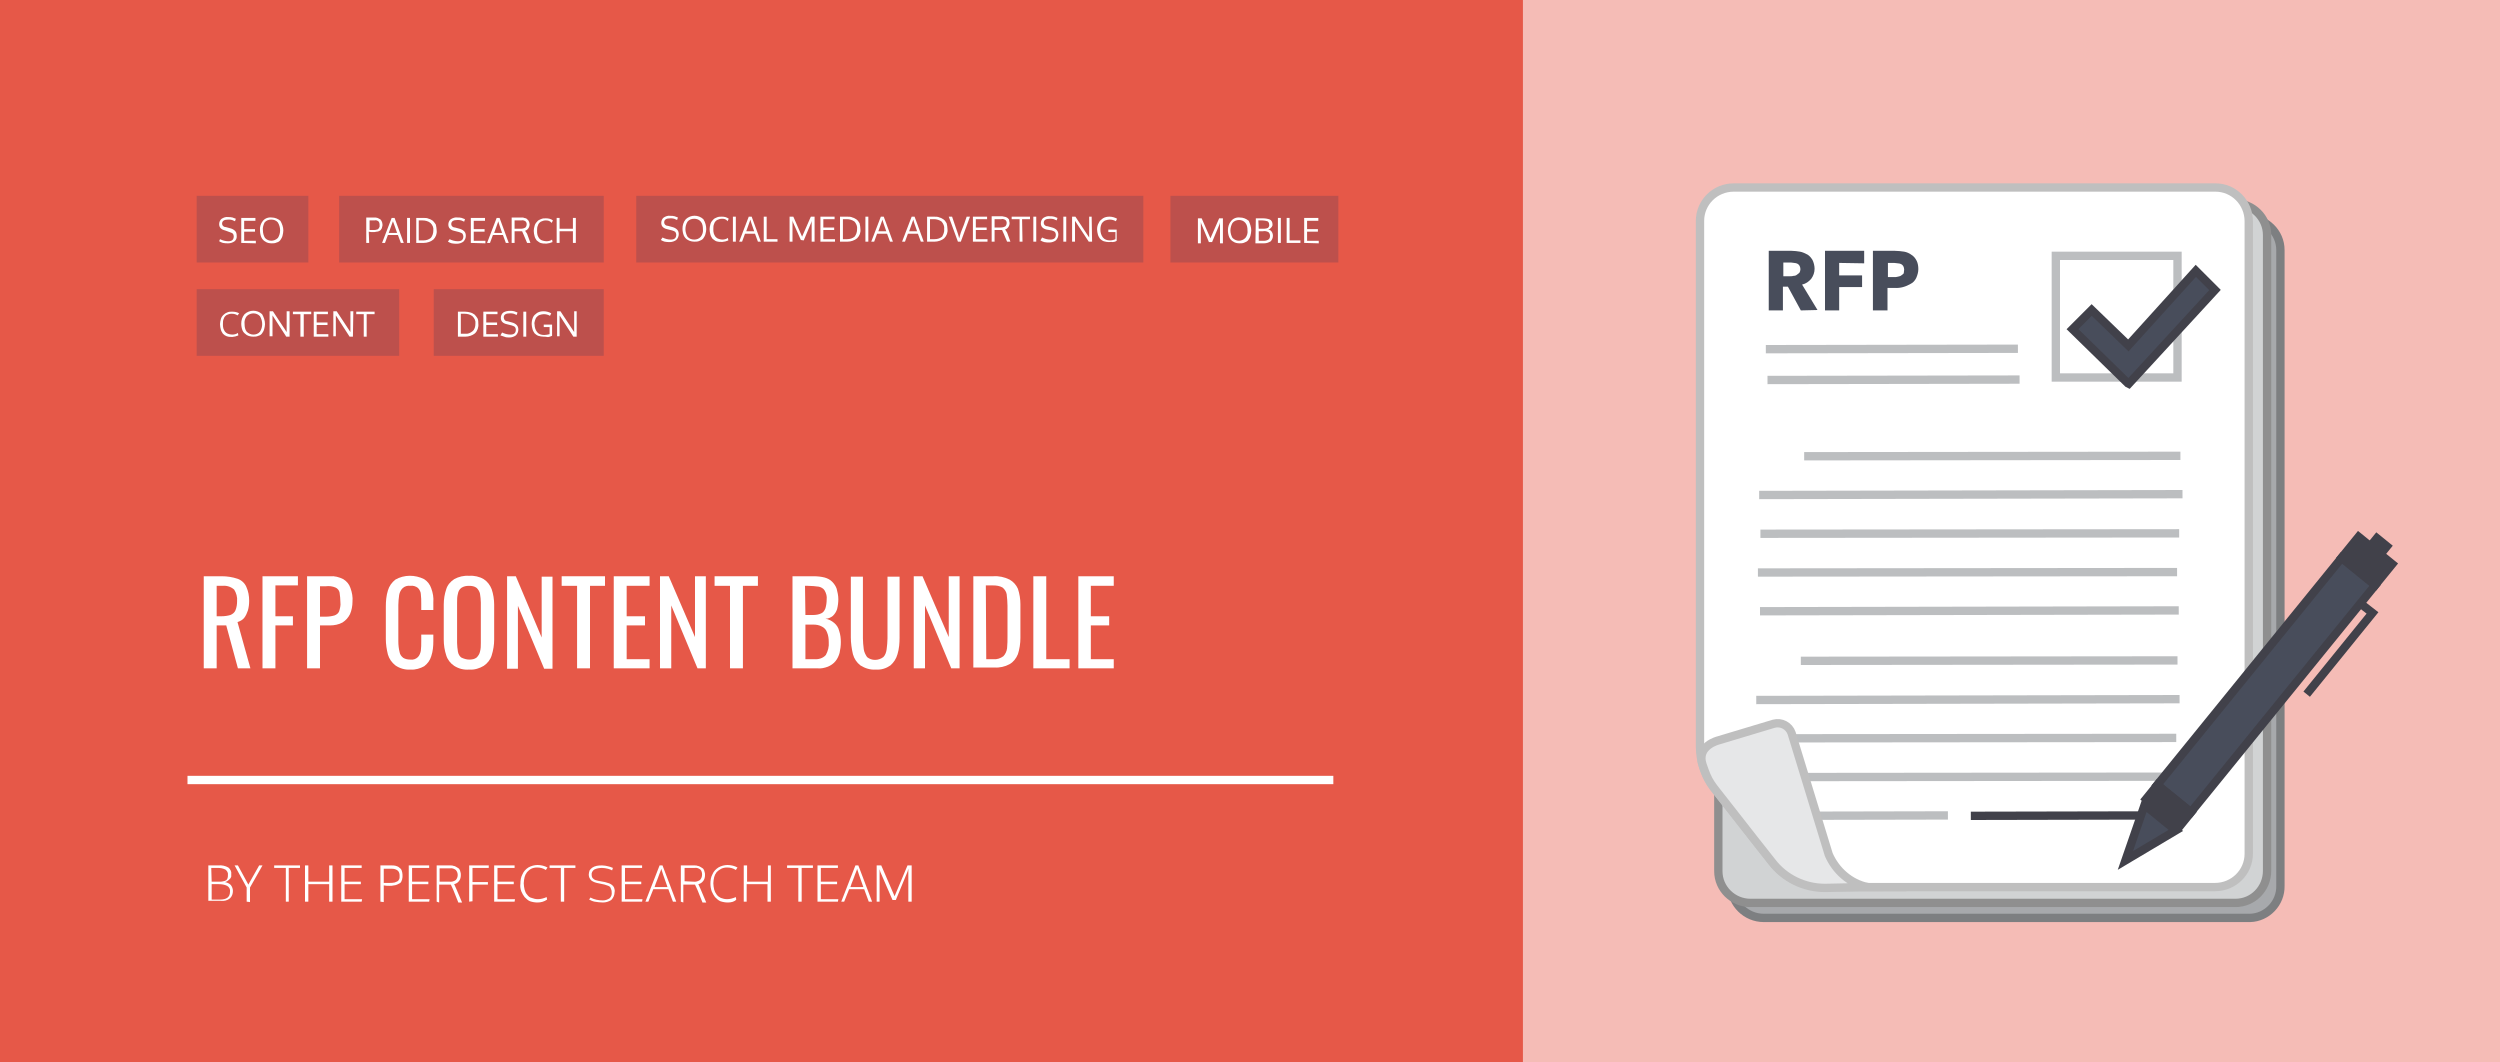 <?xml version="1.0" encoding="utf-8"?>
<!-- Generator: Adobe Illustrator 23.0.4, SVG Export Plug-In . SVG Version: 6.00 Build 0)  -->
<svg version="1.1" id="Layer_1" xmlns="http://www.w3.org/2000/svg" xmlns:xlink="http://www.w3.org/1999/xlink" x="0px" y="0px"
	 viewBox="0 0 600 255" style="enable-background:new 0 0 600 255;" xml:space="preserve">
<rect x="0" y="0" width="600" height="255" fill="#333333" stroke="none"/>
<style type="text/css">
	.st0{fill:#F5BCB6;}
	.st1{fill:#E65848;}
	.st2{fill:none;stroke:#FFFFFF;stroke-width:2;stroke-miterlimit:10;}
	.st3{fill:#FFFFFF;}
	.st4{fill:#BD504C;}
	.st5{fill:#A7A9AC;stroke:#7D7F81;stroke-width:2;stroke-miterlimit:10;}
	.st6{fill:#D1D3D4;stroke:#8F8F8F;stroke-width:2;stroke-miterlimit:10;}
	.st7{fill:#FFFFFF;stroke:#BFBFBF;stroke-width:2;stroke-miterlimit:10;}
	.st8{fill:#484D5B;}
	.st9{fill:none;stroke:#BCBEC0;stroke-width:2;stroke-miterlimit:10;}
	.st10{fill:none;stroke:#41414A;stroke-width:2;stroke-miterlimit:10;}
	.st11{fill:#E6E7E8;stroke:#BFBFBF;stroke-width:2;stroke-miterlimit:10;}
	.st12{fill:#484D5B;stroke:#41414A;stroke-width:2;stroke-miterlimit:10;}
	.st13{fill:#41414A;stroke:#41414A;stroke-width:2;stroke-miterlimit:10;}
	.st14{fill:#41414A;}
</style>
<title>Resources_RFP_Full_Image</title>
<rect x="364" class="st0" width="236" height="255"/>
<rect x="-0.5" class="st1" width="366" height="255.5"/>
<line class="st2" x1="45" y1="187.2" x2="320" y2="187.2"/>
<g>
	<path class="st3" d="M50,216.4v-8.7h2.4c0.8-0.1,1.7,0.1,2.4,0.5c0.5,0.4,0.8,1,0.7,1.6v0.2c0,0.1,0,0.2,0,0.3c0,0.1,0,0.2-0.1,0.3
		c0,0.1-0.1,0.2-0.2,0.3c-0.1,0.1-0.2,0.2-0.3,0.3c-0.1,0.1-0.3,0.2-0.4,0.3c-0.2,0.1-0.4,0.2-0.5,0.2c0.5,0.1,1,0.3,1.4,0.7
		c0.3,0.4,0.5,0.9,0.5,1.4c0,0.7-0.2,1.3-0.7,1.8c-0.6,0.5-1.4,0.7-2.2,0.6H50z M50.8,211.6h2c0.3,0,0.5,0,0.8-0.1
		c0.2,0,0.4-0.1,0.6-0.2c0.2-0.1,0.3-0.3,0.4-0.5c0.1-0.3,0.1-0.5,0.1-0.8c0.1-0.5-0.2-1-0.6-1.3c-0.6-0.3-1.2-0.4-1.8-0.4h-1.6
		L50.8,211.6z M50.8,215.9h2c1.6,0,2.4-0.6,2.4-1.9c0.1-0.6-0.2-1.1-0.7-1.4c-0.6-0.3-1.3-0.4-2-0.4h-1.7L50.8,215.9z"/>
	<path class="st3" d="M59.2,216.4V213l-2.9-5.3h0.8l2.5,4.6l2.6-4.6h0.8L60,213v3.5L59.2,216.4z"/>
	<path class="st3" d="M68.6,216.4v-8.1h-2.8v-0.6h6.2v0.6h-2.7v8.1L68.6,216.4z"/>
	<path class="st3" d="M73.2,216.4v-8.7H74v3.9h5v-3.9h0.8v8.7H79v-4.2h-5v4.2H73.2z"/>
	<path class="st3" d="M81.9,216.4v-8.7h4.9v0.6h-4.1v3.3h3.9v0.6h-3.9v3.6h4.2l-0.1,0.6H81.9z"/>
	<path class="st3" d="M91.3,216.4v-8.7H94c0.3,0,0.7,0,1,0.1c0.3,0.1,0.6,0.2,0.8,0.4c0.3,0.2,0.5,0.4,0.6,0.7
		c0.1,0.3,0.2,0.7,0.2,1c0,0.2,0,0.4,0,0.6c0,0.2-0.1,0.4-0.1,0.6c-0.1,0.2-0.1,0.3-0.2,0.5c-0.1,0.2-0.2,0.3-0.4,0.4
		c-0.2,0.1-0.4,0.2-0.6,0.3c-0.3,0.1-0.5,0.2-0.8,0.2c-0.3,0.1-0.7,0.1-1,0.1c-0.4,0-0.9,0-1.4-0.1v4L91.3,216.4z M93.5,211.9
		c0.4,0,0.8,0,1.2-0.1c0.3-0.1,0.5-0.2,0.7-0.3c0.2-0.1,0.3-0.3,0.4-0.5c0.1-0.2,0.1-0.3,0.1-0.5c0-0.1,0-0.3,0-0.5l0,0
		c0-0.4-0.2-0.9-0.5-1.1c-0.4-0.3-0.9-0.4-1.3-0.4h-2v3.4C92.5,211.9,93,211.9,93.5,211.9L93.5,211.9z"/>
	<path class="st3" d="M98.1,216.4v-8.7h4.9v0.6h-4.1v3.3h3.9v0.6h-3.9v3.6h4.2l-0.1,0.6H98.1z"/>
	<path class="st3" d="M104.8,216.4v-8.7h2.5h0.8c0.2,0,0.5,0,0.7,0.1c0.2,0,0.4,0.1,0.6,0.2c0.2,0.1,0.3,0.2,0.5,0.3
		c0.2,0.1,0.3,0.2,0.4,0.4c0.1,0.2,0.2,0.4,0.2,0.6c0.1,0.2,0.1,0.5,0.1,0.7c0,0.5-0.1,1-0.4,1.4c-0.3,0.4-0.7,0.7-1.2,0.8
		c0.2,0.5,0.4,0.8,0.5,1.1l1.4,3.3h-0.9l-1.2-3c-0.1-0.2-0.3-0.6-0.6-1.3c-0.1,0-0.4,0-0.9,0h-1.9v4.3L104.8,216.4z M107.8,211.6
		c0.6,0.1,1.2-0.1,1.6-0.4c0.6-0.7,0.6-1.7,0-2.4c-0.4-0.3-0.9-0.5-1.4-0.4h-2.5v3.2L107.8,211.6z"/>
	<path class="st3" d="M112.6,216.4v-8.7h4.7v0.6h-3.9v3.4h3.7v0.6h-3.7v4L112.6,216.4z"/>
	<path class="st3" d="M118.6,216.4v-8.7h4.9v0.6h-4.1v3.3h3.9v0.6h-3.9v3.6h4.2l-0.1,0.6H118.6z"/>
	<path class="st3" d="M129,216.6c-0.6,0-1.2-0.1-1.8-0.3c-0.5-0.2-0.9-0.6-1.3-1c-0.3-0.4-0.6-0.9-0.8-1.4c-0.2-0.6-0.3-1.2-0.2-1.8
		c0-0.8,0.1-1.6,0.5-2.3c0.3-0.7,0.8-1.2,1.4-1.6c0.7-0.4,1.5-0.6,2.2-0.6c0.8,0,1.7,0.2,2.4,0.6l-0.4,0.6c-0.6-0.4-1.3-0.6-2.1-0.6
		c-0.5,0-1,0.1-1.4,0.3c-0.4,0.2-0.7,0.5-1,0.8c-0.3,0.4-0.5,0.8-0.6,1.2c-0.1,0.5-0.2,1-0.2,1.5c0,0.5,0.1,1,0.2,1.5
		c0.1,0.4,0.3,0.9,0.6,1.2c0.3,0.4,0.6,0.7,1.1,0.8c0.5,0.2,1,0.3,1.5,0.3c0.7,0,1.4-0.2,2.1-0.5l0.1,0.6
		C130.6,216.4,129.8,216.6,129,216.6z"/>
	<path class="st3" d="M134.6,216.4v-8.1h-2.7v-0.6h6.2v0.6h-2.7v8.1L134.6,216.4z"/>
	<path class="st3" d="M144.7,216.6c-0.7,0-1.3-0.1-2-0.2c-0.5-0.1-0.9-0.3-1.3-0.5l0.3-0.5c0.9,0.5,2,0.7,3,0.7
		c0.6,0,1.1-0.2,1.6-0.5c0.4-0.4,0.6-0.9,0.5-1.5c0-0.2,0-0.4-0.1-0.6c-0.1-0.2-0.1-0.3-0.2-0.5c-0.1-0.2-0.3-0.3-0.5-0.4
		c-0.3-0.1-0.6-0.2-0.9-0.3l-1.4-0.3c-0.6-0.1-1.3-0.3-1.8-0.7c-0.4-0.4-0.6-0.9-0.6-1.4c0-0.3,0.1-0.7,0.2-1
		c0.2-0.3,0.4-0.5,0.7-0.7c0.3-0.2,0.6-0.3,1-0.4c0.4-0.1,0.9-0.1,1.3-0.1c0.5,0,1,0.1,1.4,0.2c0.4,0.1,0.8,0.2,1.2,0.4l-0.2,0.6
		c-0.3-0.2-0.7-0.3-1-0.4c-0.5-0.1-0.9-0.2-1.4-0.2c-0.6,0-1.3,0.1-1.9,0.4c-0.4,0.3-0.7,0.8-0.6,1.3c0,0.3,0.1,0.7,0.4,0.9
		c0.3,0.3,0.7,0.4,1.2,0.5l1.6,0.3c0.3,0.1,0.7,0.2,1,0.3c0.3,0.1,0.5,0.3,0.7,0.4c0.2,0.2,0.4,0.4,0.5,0.7c0.1,0.3,0.2,0.7,0.1,1
		c0,0.7-0.3,1.4-0.8,1.9C146.1,216.4,145.4,216.6,144.7,216.6z"/>
	<path class="st3" d="M149.2,216.4v-8.7h4.9v0.6H150v3.3h3.9v0.6H150v3.6h4.2l-0.1,0.6H149.2z"/>
	<path class="st3" d="M154.9,216.4l3.4-8.7h0.7l3.3,8.7h-0.8l-1.1-3h-3.6l-1.2,3H154.9z M157.1,212.9h3.1c-0.9-2.5-1.4-4-1.5-4.4
		c0,0.2-0.2,0.6-0.5,1.4s-0.5,1.4-0.8,2.1L157.1,212.9z"/>
</g>
<g>
	<path class="st3" d="M163.4,216.4v-8.7h2.5h0.8c0.2,0,0.5,0,0.7,0.1c0.2,0,0.4,0.1,0.6,0.2c0.2,0.1,0.3,0.2,0.5,0.3
		c0.2,0.1,0.3,0.2,0.4,0.4c0.1,0.2,0.2,0.4,0.2,0.6c0.1,0.2,0.1,0.5,0.1,0.7c0,0.5-0.1,1-0.4,1.4c-0.3,0.4-0.7,0.7-1.2,0.8l0.5,1.1
		l1.4,3.3h-0.9l-1.2-3c-0.1-0.2-0.3-0.6-0.6-1.3c-0.1,0-0.4,0-0.9,0h-1.9v4.3L163.4,216.4z M166.4,211.6c0.6,0.1,1.1-0.1,1.6-0.4
		c0.3-0.3,0.5-0.8,0.5-1.3c0-0.4-0.1-0.9-0.4-1.2c-0.4-0.3-0.9-0.5-1.4-0.4h-2.4v3.2L166.4,211.6z"/>
</g>
<g>
	<path class="st3" d="M174.7,216.6c-0.6,0-1.2-0.1-1.8-0.3c-0.5-0.2-0.9-0.6-1.3-1c-0.3-0.4-0.6-0.9-0.8-1.4
		c-0.2-0.6-0.3-1.2-0.3-1.8c0-0.8,0.1-1.6,0.5-2.3c0.3-0.7,0.8-1.2,1.4-1.6c0.7-0.4,1.5-0.6,2.2-0.6c0.8,0,1.7,0.2,2.4,0.6l-0.4,0.6
		c-0.6-0.4-1.3-0.6-2.1-0.6c-0.5,0-1,0.1-1.4,0.3c-0.4,0.2-0.8,0.5-1.1,0.8c-0.3,0.4-0.5,0.8-0.6,1.2c-0.1,0.5-0.2,1-0.2,1.5
		c0,0.5,0.1,1,0.2,1.5c0.1,0.4,0.3,0.8,0.6,1.2c0.3,0.4,0.6,0.6,1,0.8c0.5,0.2,1,0.3,1.5,0.3c0.7,0,1.4-0.2,2.1-0.5l0.1,0.6
		C176.3,216.4,175.5,216.6,174.7,216.6z"/>
	<path class="st3" d="M178.5,216.4v-8.7h0.8v3.9h5v-3.9h0.7v8.7h-0.8v-4.2h-5v4.2H178.5z"/>
	<path class="st3" d="M191.6,216.4v-8.1h-2.7v-0.6h6.2v0.6h-2.7v8.1L191.6,216.4z"/>
	<path class="st3" d="M196.2,216.4v-8.7h4.9v0.6H197v3.3h3.9v0.6H197v3.6h4.2l-0.1,0.6H196.2z"/>
	<path class="st3" d="M201.9,216.4l3.4-8.7h0.7l3.3,8.7h-0.8l-1.1-3h-3.6l-1.2,3H201.9z M204.1,212.9h3.1c-0.9-2.5-1.4-4-1.5-4.4
		c0,0.2-0.2,0.6-0.5,1.4s-0.5,1.4-0.8,2.1L204.1,212.9z"/>
	<path class="st3" d="M210.4,216.4v-8.7h1.1l3.2,7.4l3.1-7.4h1v8.7h-0.8v-5.9v-2l-0.2,0.7L215,216h-0.8l-2.9-6.7l-0.2-0.7v2v5.8
		L210.4,216.4z"/>
</g>
<rect x="81.4" y="47" class="st4" width="63.5" height="16"/>
<g>
	<path class="st3" d="M88.6,58.3h-0.7v-6.1h1.9c0.3,0,0.5,0,0.8,0.1c0.2,0.1,0.4,0.2,0.6,0.3c0.2,0.1,0.3,0.3,0.4,0.5
		c0.1,0.2,0.2,0.5,0.2,0.8c0,0.2,0,0.4-0.1,0.6c0,0.2-0.1,0.4-0.2,0.5c-0.1,0.2-0.2,0.3-0.4,0.4c-0.2,0.1-0.4,0.2-0.7,0.2
		c-0.3,0.1-0.6,0.1-0.9,0.1c-0.3,0-0.7,0-1-0.1L88.6,58.3z M89.7,55.2c0.2,0,0.5,0,0.7-0.1c0.2,0,0.3-0.1,0.4-0.2
		c0.1-0.1,0.2-0.2,0.2-0.3c0.1-0.1,0.1-0.2,0.1-0.3c0-0.1,0-0.2,0-0.4c0-0.3-0.1-0.6-0.3-0.8c-0.3-0.2-0.6-0.3-0.9-0.2h-1.2v2.3
		L89.7,55.2z"/>
</g>
<g>
	<path class="st3" d="M96.2,58.3l-0.7-1.9h-2.4l-0.7,1.9h-0.7l2.3-6h0.7l2.2,6H96.2z M95.3,55.9c-0.6-1.7-0.9-2.6-1-2.8l-1,2.8H95.3
		z"/>
	<path class="st3" d="M98.4,58.3h-0.7v-6h0.7V58.3z"/>
	<path class="st3" d="M104.8,55.3c0.1,0.8-0.2,1.6-0.8,2.2c-0.6,0.5-1.5,0.8-2.3,0.8h-1.8v-6h1.7c0.5,0,0.9,0,1.3,0.2
		c0.4,0.1,0.7,0.3,1,0.5c0.3,0.3,0.5,0.6,0.7,0.9C104.7,54.4,104.8,54.9,104.8,55.3z M104,55.3c0.1-0.7-0.2-1.3-0.7-1.8
		c-0.5-0.4-1.2-0.6-1.9-0.6h-0.9v4.8h1.1c0.7,0,1.3-0.2,1.8-0.6C103.8,56.6,104,56,104,55.3L104,55.3z"/>
	<path class="st3" d="M107.9,57.4c0.6,0.3,1.3,0.5,2,0.5c0.9,0,1.3-0.4,1.3-1.2c0-0.2-0.1-0.4-0.2-0.6c-0.2-0.2-0.5-0.3-0.8-0.4
		l-1.2-0.3c-0.9-0.2-1.4-0.7-1.4-1.5c0-0.5,0.2-1,0.6-1.3c0.5-0.3,1.1-0.5,1.6-0.4c0.3,0,0.7,0,1,0.1c0.3,0.1,0.5,0.2,0.8,0.3
		l-0.2,0.6c-0.2-0.1-0.5-0.2-0.7-0.3c-0.3-0.1-0.6-0.1-0.9-0.1c-1,0-1.5,0.3-1.5,1c0,0.2,0.1,0.4,0.2,0.5c0.2,0.2,0.4,0.3,0.7,0.3
		l1.1,0.3c0.4,0.1,0.8,0.3,1.1,0.6c0.3,0.3,0.4,0.7,0.4,1.1c0,0.5-0.2,1-0.6,1.4c-0.4,0.3-1,0.5-1.5,0.5c-0.4,0-0.9,0-1.3-0.1
		c-0.3-0.1-0.6-0.2-0.9-0.4L107.9,57.4z"/>
	<path class="st3" d="M113,58.3v-6h3.4V53h-2.7v2h2.6v0.6h-2.6v2.2h2.8v0.6L113,58.3z"/>
	<path class="st3" d="M121.4,58.3l-0.7-1.9h-2.4l-0.7,1.9h-0.7l2.3-6h0.7l2.2,6H121.4z M120.5,55.9c-0.6-1.7-0.9-2.6-0.9-2.8l-1,2.8
		H120.5z"/>
	<path class="st3" d="M127.3,58.3h-0.8l-0.8-1.9c-0.1-0.3-0.3-0.6-0.4-0.9h-0.7h-1.1v2.8h-0.7v-6.1h2.5c0.2,0,0.3,0,0.5,0.1
		c0.2,0,0.3,0.1,0.4,0.1c0.1,0,0.2,0.1,0.3,0.2c0.1,0.1,0.2,0.2,0.3,0.3c0.1,0.1,0.1,0.3,0.2,0.4c0,0.2,0.1,0.3,0.1,0.5
		c0,0.4-0.1,0.7-0.3,1c-0.2,0.3-0.5,0.5-0.8,0.6l0.1,0.1c0.1,0.1,0.1,0.2,0.2,0.3l0.2,0.3L127.3,58.3z M123.5,52.9v2h1.5
		c0.4,0,0.8-0.1,1.1-0.3c0.2-0.2,0.3-0.5,0.3-0.8c0-0.3-0.1-0.5-0.3-0.7c-0.3-0.2-0.7-0.3-1-0.2L123.5,52.9z"/>
	<path class="st3" d="M131,52.9c-0.4,0-0.8,0.1-1.2,0.3c-0.3,0.2-0.6,0.5-0.7,0.9c-0.2,0.4-0.2,0.8-0.2,1.3c0,0.3,0,0.7,0.1,1
		c0.1,0.3,0.2,0.5,0.4,0.8c0.2,0.2,0.4,0.4,0.7,0.5c0.3,0.1,0.7,0.2,1,0.2c0.5,0,1-0.1,1.4-0.4l0.1,0.6c-0.9,0.4-1.9,0.5-2.9,0.2
		c-0.3-0.1-0.6-0.4-0.9-0.6c-0.2-0.3-0.4-0.6-0.5-1c-0.1-0.4-0.2-0.8-0.2-1.3c0-0.4,0.1-0.8,0.2-1.2c0.1-0.4,0.3-0.7,0.6-1
		c0.2-0.3,0.6-0.5,0.9-0.6c0.4-0.2,0.8-0.2,1.2-0.2c0.6,0,1.2,0.1,1.7,0.5l-0.3,0.6C132,53,131.5,52.9,131,52.9z"/>
	<path class="st3" d="M138.2,58.3h-0.7v-2.8h-3.2v2.8h-0.7v-6h0.7v2.6h3.2v-2.6h0.7V58.3z"/>
</g>
<rect x="280.9" y="47" class="st4" width="40.3" height="16"/>
<g>
	<path class="st3" d="M290.1,58l-1.8-4.3l-0.1-0.4v1.5v3.6h-0.7v-6h0.9l2.1,4.8l2.1-4.8h0.9v6h-0.7v-3.6v-1.4l-0.1,0.4l-1.8,4.3
		H290.1z"/>
	<path class="st3" d="M300.3,55.3c0,0.4-0.1,0.9-0.2,1.3c-0.1,0.4-0.3,0.7-0.5,1c-0.2,0.3-0.6,0.5-0.9,0.6c-0.4,0.2-0.8,0.2-1.2,0.2
		c-0.5,0-1.1-0.1-1.5-0.4c-0.4-0.2-0.8-0.6-1-1.1c-0.2-0.5-0.3-1.1-0.3-1.6c0-0.8,0.2-1.6,0.8-2.3c0.5-0.6,1.3-0.9,2.1-0.8
		c0.8,0,1.5,0.3,2.1,0.8C300,53.7,300.3,54.5,300.3,55.3z M295.3,55.3c0,0.6,0.2,1.3,0.5,1.8c0.9,0.9,2.2,0.9,3.1,0c0,0,0,0,0,0
		c0.4-0.5,0.6-1.2,0.5-1.8c0-0.7-0.1-1.3-0.5-1.8c-0.4-0.5-1-0.7-1.5-0.7c-0.6,0-1.2,0.2-1.6,0.7C295.5,54,295.3,54.7,295.3,55.3z"
		/>
	<path class="st3" d="M301.4,52.4h1.7c0.6,0,1.2,0.1,1.7,0.3c0.4,0.2,0.6,0.7,0.6,1.1c0,0.1,0,0.2,0,0.2c0,0.1,0,0.2-0.1,0.3
		c0,0.1-0.1,0.2-0.2,0.3c-0.1,0.1-0.2,0.2-0.3,0.3c-0.1,0.1-0.3,0.2-0.5,0.2c0.4,0,0.7,0.2,0.9,0.5c0.2,0.3,0.3,0.6,0.3,1
		c0,0.5-0.2,0.9-0.5,1.3c-0.5,0.3-1,0.5-1.6,0.5h-2.1L301.4,52.4z M302.1,54.9h1.3c0.3,0,0.7-0.1,0.9-0.2c0.2-0.2,0.4-0.5,0.3-0.8
		c0-0.3-0.1-0.6-0.4-0.8c-0.4-0.1-0.8-0.2-1.2-0.2h-1L302.1,54.9z M302.1,55.5v2.3h1.2c0.4,0,0.8-0.1,1.1-0.3
		c0.3-0.2,0.4-0.5,0.4-0.9c0-0.3-0.1-0.7-0.4-0.9c-0.4-0.2-0.8-0.3-1.3-0.2L302.1,55.5z"/>
	<path class="st3" d="M307.4,58.3h-0.7v-6h0.7V58.3z"/>
	<path class="st3" d="M308.8,58.3v-6h0.7v5.4h2.6v0.6L308.8,58.3z"/>
	<path class="st3" d="M313,58.3v-6h3.4V53h-2.7v2h2.6v0.6h-2.6v2.2h2.8v0.6L313,58.3z"/>
</g>
<rect x="47.2" y="47" class="st4" width="26.8" height="16"/>
<g>
	<path class="st3" d="M52.8,57.4c0.6,0.3,1.3,0.5,2,0.5c0.9,0,1.3-0.4,1.3-1.2c0-0.2-0.1-0.5-0.2-0.6c-0.2-0.2-0.5-0.3-0.8-0.4
		L54,55.3c-0.9-0.2-1.4-0.7-1.4-1.5c0-0.5,0.2-1,0.6-1.3c0.5-0.3,1-0.5,1.6-0.4c0.3,0,0.7,0,1,0.1c0.3,0.1,0.5,0.2,0.8,0.3l-0.2,0.6
		c-0.2-0.1-0.5-0.2-0.7-0.3c-0.3-0.1-0.6-0.1-0.9-0.1c-1,0-1.5,0.3-1.5,1c0,0.2,0.1,0.4,0.2,0.5c0.2,0.2,0.4,0.3,0.7,0.3l1.1,0.3
		c0.4,0.1,0.8,0.3,1.1,0.6c0.3,0.3,0.4,0.7,0.4,1.1c0.1,0.5-0.1,1.1-0.5,1.4c-0.4,0.3-1,0.5-1.5,0.5c-0.4,0-0.9,0-1.3-0.1
		c-0.3-0.1-0.6-0.2-0.9-0.4L52.8,57.4z"/>
	<path class="st3" d="M57.9,58.3v-6h3.4V53h-2.7v2h2.6v0.6h-2.6v2.2h2.8v0.6L57.9,58.3z"/>
	<path class="st3" d="M68,55.3c0,0.4-0.1,0.9-0.2,1.3c-0.1,0.4-0.3,0.7-0.5,1c-0.2,0.3-0.5,0.5-0.9,0.6c-0.4,0.2-0.8,0.2-1.2,0.2
		c-0.5,0-1.1-0.1-1.5-0.4c-0.4-0.2-0.8-0.6-1-1.1c-0.2-0.5-0.3-1.1-0.3-1.6c-0.1-0.8,0.2-1.7,0.7-2.3c0.5-0.6,1.3-0.9,2.1-0.8
		c0.8,0,1.5,0.3,2.1,0.8C67.7,53.7,68,54.5,68,55.3z M63.1,55.3c0,0.7,0.2,1.3,0.5,1.8c0.8,0.9,2.2,0.9,3.1,0c0,0,0,0,0,0
		c0.7-1.1,0.7-2.5,0-3.7c-0.4-0.5-1-0.7-1.6-0.7c-0.6,0-1.2,0.2-1.6,0.7C63.2,54,63,54.7,63.1,55.3L63.1,55.3z"/>
</g>
<rect x="47.2" y="69.4" class="st4" width="48.6" height="16"/>
<g>
	<path class="st3" d="M55.6,75.3c-0.4,0-0.8,0.1-1.2,0.3c-0.3,0.2-0.6,0.5-0.7,0.9c-0.2,0.4-0.2,0.8-0.2,1.3c0,0.3,0,0.7,0.1,1
		c0.1,0.3,0.2,0.5,0.4,0.8c0.2,0.2,0.4,0.4,0.7,0.5c0.3,0.1,0.6,0.2,1,0.2c0.5,0,1-0.1,1.4-0.4l0.1,0.6c-0.9,0.4-1.9,0.5-2.8,0.2
		c-0.3-0.1-0.6-0.3-0.9-0.6c-0.2-0.3-0.4-0.6-0.5-1c-0.1-0.4-0.2-0.8-0.2-1.3c0-0.4,0.1-0.8,0.2-1.2c0.1-0.4,0.3-0.7,0.6-1
		c0.3-0.3,0.6-0.5,0.9-0.6c0.4-0.2,0.8-0.2,1.2-0.2c0.6,0,1.2,0.1,1.7,0.4L57,75.7C56.6,75.4,56.1,75.3,55.6,75.3z"/>
	<path class="st3" d="M63.6,77.8c0,0.4-0.1,0.8-0.2,1.2c-0.1,0.4-0.3,0.7-0.5,1c-0.2,0.3-0.5,0.5-0.9,0.6c-0.4,0.2-0.8,0.2-1.2,0.2
		c-0.5,0-1.1-0.1-1.6-0.4c-0.4-0.3-0.8-0.6-1-1.1c-0.2-0.5-0.3-1.1-0.3-1.6c0-0.8,0.2-1.6,0.8-2.3c1.2-1.1,3-1.1,4.2,0
		C63.3,76.1,63.6,76.9,63.6,77.8z M58.7,77.8c0,0.6,0.1,1.3,0.5,1.8c0.4,0.4,1,0.7,1.6,0.7c0.6,0,1.2-0.2,1.6-0.7
		c0.7-1.1,0.7-2.5,0-3.7c-0.8-0.9-2.2-0.9-3.1-0.1c0,0,0,0-0.1,0.1C58.8,76.4,58.6,77.1,58.7,77.8z"/>
	<path class="st3" d="M69.5,80.8h-0.8L65.6,76l-0.2-0.3c0,0.6,0,1.1,0,1.5v3.5h-0.7v-6h0.8l3.1,4.7l0.2,0.3c0-0.9,0-1.4,0-1.5v-3.5
		h0.7L69.5,80.8z"/>
	<path class="st3" d="M72.8,80.8h-0.7v-5.4h-1.8v-0.6h4.4v0.6h-1.8V80.8z"/>
	<path class="st3" d="M75.3,80.8v-6h3.4v0.6h-2.7v2h2.6V78h-2.6v2.2h2.8v0.6L75.3,80.8z"/>
	<path class="st3" d="M84.7,80.8h-0.8L80.8,76l-0.2-0.3c0,0.6,0,1.1,0,1.5v3.5H80v-6h0.8l3.1,4.7l0.2,0.3c0-0.9,0-1.4,0-1.5v-3.5
		h0.7L84.7,80.8z"/>
	<path class="st3" d="M88,80.8h-0.7v-5.4h-1.8v-0.6h4.4v0.6H88V80.8z"/>
</g>
<rect x="104.1" y="69.4" class="st4" width="40.8" height="16"/>
<g>
	<path class="st3" d="M114.8,77.7c0.1,0.8-0.2,1.7-0.8,2.3c-0.6,0.5-1.5,0.8-2.3,0.8h-1.8v-6h1.7c0.5,0,0.9,0.1,1.3,0.2
		c0.4,0.1,0.7,0.3,1,0.5c0.3,0.3,0.5,0.6,0.7,0.9C114.8,76.8,114.8,77.3,114.8,77.7z M114.1,77.7c0.1-0.7-0.2-1.3-0.7-1.8
		c-0.5-0.4-1.2-0.6-1.9-0.6h-0.9v4.8h1c0.7,0.1,1.3-0.2,1.8-0.6C113.9,79.1,114.1,78.4,114.1,77.7L114.1,77.7z"/>
	<path class="st3" d="M116,80.8v-6h3.4v0.6h-2.7v2h2.6V78h-2.6v2.2h2.8v0.6L116,80.8z"/>
	<path class="st3" d="M120.5,79.8c0.6,0.3,1.3,0.5,2,0.5c0.9,0,1.3-0.4,1.3-1.2c0-0.2-0.1-0.5-0.2-0.6c-0.2-0.2-0.5-0.3-0.8-0.4
		l-1.2-0.3c-0.9-0.2-1.4-0.7-1.4-1.5c0-0.5,0.2-1,0.6-1.3c0.5-0.3,1.1-0.4,1.6-0.4c0.3,0,0.7,0,1,0.1c0.3,0.1,0.5,0.2,0.8,0.3
		l-0.2,0.6c-0.2-0.1-0.5-0.2-0.7-0.3c-0.3-0.1-0.6-0.1-0.9-0.1c-1,0-1.5,0.3-1.5,1c0,0.2,0.1,0.4,0.2,0.6c0.2,0.2,0.4,0.3,0.7,0.3
		l1.1,0.3c0.4,0.1,0.8,0.3,1.1,0.6c0.3,0.3,0.4,0.7,0.4,1.1c0,0.5-0.2,1-0.6,1.4c-0.4,0.3-1,0.5-1.5,0.5c-0.4,0-0.9,0-1.3-0.2
		c-0.3-0.1-0.6-0.2-0.9-0.3L120.5,79.8z"/>
	<path class="st3" d="M126.3,80.8h-0.7v-6h0.7V80.8z"/>
	<path class="st3" d="M130.4,80.8c-0.4,0-0.8-0.1-1.2-0.2c-0.3-0.1-0.7-0.4-0.9-0.6c-0.2-0.3-0.4-0.6-0.5-1
		c-0.1-0.4-0.2-0.8-0.2-1.2c0-0.6,0.1-1.1,0.3-1.6c0.2-0.5,0.6-0.8,1-1.1c0.5-0.3,1-0.4,1.6-0.4c0.6,0,1.3,0.2,1.8,0.5l-0.3,0.6
		c-0.5-0.3-1-0.4-1.5-0.4c-0.3,0-0.7,0.1-1,0.2c-0.3,0.1-0.5,0.3-0.7,0.5c-0.2,0.2-0.3,0.5-0.4,0.8c-0.1,0.3-0.2,0.7-0.1,1
		c0,0.6,0.2,1.3,0.6,1.8c0.4,0.5,1,0.7,1.7,0.7c0.4,0,0.9-0.1,1.3-0.2v-1.7h-1.4v-0.6h2v2.7c-0.3,0.1-0.7,0.3-1,0.3
		C131,80.8,130.7,80.8,130.4,80.8z"/>
	<path class="st3" d="M138.4,80.8h-0.8l-3.1-4.8l-0.2-0.3c0,0.6,0,1.1,0,1.5v3.5h-0.6v-6h0.8l3.1,4.7l0.2,0.3c0-0.9,0-1.4,0-1.5
		v-3.5h0.6V80.8z"/>
</g>
<rect x="152.7" y="47" class="st4" width="121.7" height="16"/>
<g>
	<path class="st3" d="M159,57c0.6,0.3,1.3,0.5,2,0.5c0.9,0,1.3-0.4,1.3-1.2c0-0.2-0.1-0.4-0.2-0.6c-0.2-0.2-0.5-0.3-0.8-0.4
		l-1.2-0.3c-0.9-0.2-1.4-0.7-1.4-1.5c0-0.5,0.2-1,0.6-1.3c0.5-0.3,1-0.5,1.6-0.4c0.3,0,0.7,0,1,0.1c0.3,0.1,0.5,0.2,0.8,0.3
		l-0.2,0.6c-0.2-0.1-0.5-0.2-0.7-0.3c-0.3-0.1-0.6-0.1-0.9-0.1c-1,0-1.5,0.3-1.5,1c0,0.2,0.1,0.4,0.2,0.5c0.2,0.2,0.4,0.3,0.7,0.3
		l1.1,0.3c0.4,0.1,0.8,0.3,1.1,0.6c0.3,0.3,0.4,0.7,0.4,1.1c0,0.5-0.2,1-0.6,1.4c-0.4,0.3-1,0.5-1.5,0.5c-0.4,0-0.9,0-1.3-0.1
		c-0.3-0.1-0.6-0.2-0.9-0.4L159,57z"/>
	<path class="st3" d="M169.5,55c0,0.4-0.1,0.8-0.2,1.2c-0.1,0.4-0.3,0.7-0.5,1c-0.2,0.3-0.6,0.5-0.9,0.6c-0.4,0.2-0.8,0.2-1.2,0.2
		c-0.5,0-1.1-0.1-1.6-0.4c-0.4-0.2-0.8-0.6-1-1.1c-0.2-0.5-0.3-1.1-0.3-1.6c0-0.8,0.2-1.6,0.8-2.3c1.2-1.1,3-1.1,4.2,0
		C169.3,53.4,169.5,54.2,169.5,55z M164.5,55c0,0.6,0.2,1.3,0.5,1.8c0.4,0.5,1,0.7,1.6,0.7c0.6,0,1.2-0.2,1.6-0.7
		c0.4-0.5,0.6-1.2,0.5-1.8c0-0.7-0.1-1.3-0.5-1.8c-0.4-0.5-1-0.7-1.6-0.7c-0.6,0-1.2,0.2-1.6,0.7C164.7,53.7,164.5,54.3,164.5,55z"
		/>
	<path class="st3" d="M173.3,52.5c-0.4,0-0.8,0.1-1.2,0.3c-0.3,0.2-0.6,0.5-0.7,0.9c-0.2,0.4-0.2,0.8-0.2,1.3c0,0.3,0,0.7,0.1,1
		c0.1,0.3,0.2,0.5,0.4,0.8c0.2,0.2,0.4,0.4,0.7,0.5c0.3,0.1,0.6,0.2,0.9,0.2c0.5,0,1-0.1,1.4-0.4l0.1,0.6c-0.9,0.4-1.9,0.5-2.9,0.2
		c-0.3-0.1-0.6-0.4-0.9-0.6c-0.2-0.3-0.4-0.6-0.5-1c-0.1-0.4-0.2-0.8-0.2-1.3c0-0.4,0.1-0.8,0.2-1.2c0.1-0.4,0.3-0.7,0.6-1
		c0.2-0.3,0.6-0.5,0.9-0.6c0.4-0.2,0.8-0.2,1.2-0.2c0.6,0,1.2,0.1,1.7,0.5l-0.3,0.6C174.3,52.6,173.8,52.5,173.3,52.5z"/>
	<path class="st3" d="M176.6,58h-0.7v-6h0.7V58z"/>
	<path class="st3" d="M181.9,58l-0.7-1.9h-2.4l-0.7,1.9h-0.7l2.3-6h0.7l2.2,6H181.9z M181,55.5c-0.6-1.7-0.9-2.6-0.9-2.8l-1,2.8H181
		z"/>
	<path class="st3" d="M183.3,58v-6h0.7v5.4h2.6V58L183.3,58z"/>
	<path class="st3" d="M192.2,57.6l-1.9-4.3l-0.1-0.4v1.5V58h-0.7v-6h0.9l2.1,4.8l2.1-4.8h0.9v6h-0.7v-3.6V53l-0.1,0.4l-1.8,4.3
		L192.2,57.6z"/>
	<path class="st3" d="M196.9,58v-6h3.4v0.6h-2.7v2h2.6v0.6h-2.6v2.2h2.8V58L196.9,58z"/>
	<path class="st3" d="M206.5,55c0.1,0.8-0.2,1.6-0.8,2.2c-0.6,0.5-1.5,0.8-2.3,0.8h-1.8v-6h1.7c0.5,0,0.9,0,1.3,0.2
		c0.4,0.1,0.7,0.3,1,0.5c0.3,0.2,0.5,0.6,0.7,0.9C206.4,54.1,206.5,54.5,206.5,55z M205.7,55c0.1-0.7-0.2-1.3-0.6-1.8
		c-0.5-0.4-1.2-0.6-1.9-0.6h-0.9v4.8h1c0.7,0,1.3-0.2,1.8-0.6C205.5,56.3,205.7,55.7,205.7,55z"/>
	<path class="st3" d="M208.4,58h-0.7v-6h0.7V58z"/>
	<path class="st3" d="M213.6,58l-0.7-1.9h-2.4l-0.7,1.9h-0.7l2.3-6h0.7l2.2,6H213.6z M212.7,55.5c-0.6-1.7-0.9-2.6-0.9-2.8l-1,2.8
		H212.7z"/>
	<path class="st3" d="M221,58l-0.7-1.9h-2.4l-0.7,1.9h-0.7l2.3-6h0.7l2.2,6H221z M220.1,55.5c-0.6-1.7-0.9-2.6-0.9-2.8l-1,2.8H220.1
		z"/>
	<path class="st3" d="M227.4,55c0.1,0.8-0.2,1.6-0.8,2.2c-0.6,0.5-1.5,0.8-2.3,0.8h-1.8v-6h1.7c0.5,0,0.9,0,1.3,0.2
		c0.4,0.1,0.7,0.3,1,0.5c0.3,0.2,0.5,0.6,0.7,0.9C227.3,54.1,227.4,54.5,227.4,55z M226.6,55c0.1-0.7-0.2-1.3-0.6-1.8
		c-0.5-0.4-1.2-0.6-1.9-0.6h-0.9v4.8h1.1c0.7,0,1.3-0.2,1.8-0.6C226.4,56.3,226.7,55.6,226.6,55z"/>
	<path class="st3" d="M232,52h0.8l-2.2,6h-0.7l-2.2-6h0.8l1.3,3.8c0.2,0.5,0.3,1,0.4,1.4c0.1-0.5,0.3-0.9,0.4-1.4
		C231.1,54.6,231.6,53.3,232,52z"/>
	<path class="st3" d="M233.5,58v-6h3.4v0.6h-2.7v2h2.6v0.6h-2.6v2.2h2.8V58L233.5,58z"/>
	<path class="st3" d="M242.5,58h-0.8l-0.8-1.9c-0.2-0.5-0.4-0.8-0.4-0.9h-0.7h-1.1V58H238v-6.1h2.5L241,52c0.2,0,0.3,0.1,0.4,0.1
		c0.1,0,0.2,0.1,0.4,0.2c0.1,0.1,0.2,0.2,0.3,0.3c0.1,0.1,0.1,0.3,0.1,0.4c0,0.2,0.1,0.3,0.1,0.5c0,0.4-0.1,0.7-0.3,1
		c-0.2,0.3-0.5,0.5-0.8,0.6c0,0,0,0.1,0.1,0.1l0.2,0.3c0.1,0.1,0.1,0.2,0.2,0.3L242.5,58z M238.7,52.6v2h1.5c0.4,0,0.8-0.1,1.1-0.3
		c0.2-0.2,0.3-0.5,0.3-0.8c0-0.3-0.1-0.5-0.3-0.7c-0.3-0.2-0.7-0.3-1-0.2L238.7,52.6z"/>
	<path class="st3" d="M245.4,58h-0.7v-5.4h-1.9V52h4.4v0.6h-1.9L245.4,58z"/>
	<path class="st3" d="M248.7,58H248v-6h0.7L248.7,58z"/>
	<path class="st3" d="M250.1,57c0.6,0.3,1.3,0.5,2,0.5c0.9,0,1.3-0.4,1.3-1.2c0-0.2-0.1-0.5-0.2-0.6c-0.2-0.2-0.5-0.3-0.8-0.4
		l-1.2-0.2c-0.9-0.2-1.4-0.7-1.4-1.5c0-0.5,0.2-1,0.6-1.3c0.5-0.3,1-0.5,1.6-0.4c0.3,0,0.7,0,1,0.1c0.3,0.1,0.5,0.2,0.8,0.3
		l-0.2,0.6c-0.2-0.1-0.5-0.2-0.7-0.3c-0.3-0.1-0.6-0.1-0.9-0.1c-1,0-1.5,0.3-1.5,1c0,0.2,0.1,0.4,0.2,0.5c0.2,0.2,0.4,0.3,0.7,0.3
		l1.1,0.3c0.4,0.1,0.8,0.3,1.1,0.6c0.3,0.3,0.4,0.7,0.4,1.1c0,0.5-0.2,1-0.6,1.4c-0.4,0.3-1,0.5-1.5,0.5c-0.4,0-0.9,0-1.3-0.1
		c-0.3-0.1-0.6-0.2-0.9-0.4L250.1,57z"/>
	<path class="st3" d="M255.9,58h-0.7v-6h0.7V58z"/>
	<path class="st3" d="M262.1,58h-0.8l-3.1-4.7L258,53c0,0.6,0,1.1,0,1.5V58h-0.7v-6h0.8l3.1,4.7l0.2,0.3c0-0.9,0-1.4,0-1.5V52h0.6
		L262.1,58z"/>
	<path class="st3" d="M266.1,58.1c-0.4,0-0.8-0.1-1.2-0.2c-0.3-0.1-0.7-0.4-0.9-0.6c-0.2-0.3-0.4-0.6-0.5-1
		c-0.1-0.4-0.2-0.8-0.2-1.2c0-0.6,0.1-1.1,0.4-1.6c0.2-0.5,0.6-0.8,1-1.1c0.5-0.3,1-0.4,1.6-0.4c0.6,0,1.3,0.2,1.8,0.5l-0.3,0.6
		c-0.5-0.3-1-0.4-1.5-0.4c-0.3,0-0.7,0.1-1,0.2c-0.3,0.1-0.5,0.3-0.7,0.5c-0.2,0.2-0.3,0.5-0.4,0.8c-0.1,0.3-0.1,0.7-0.1,1
		c0,0.6,0.2,1.3,0.6,1.8c0.4,0.5,1,0.7,1.7,0.7c0.4,0,0.9-0.1,1.3-0.3v-1.7H266v-0.6h2v2.7c-0.3,0.2-0.7,0.3-1,0.3
		C266.8,58,266.4,58.1,266.1,58.1z"/>
</g>
<path class="st5" d="M539.7,220.3H423.3c-4.2,0-7.7-3.4-7.7-7.6V60.1c0-4.2,3.4-7.7,7.6-7.7h116.4c4.2,0,7.7,3.4,7.7,7.6v152.6
	c0.1,4.1-3.2,7.6-7.3,7.7C539.9,220.3,539.8,220.3,539.7,220.3z"/>
<path class="st6" d="M536.5,216.7H420.1c-4.2,0-7.7-3.4-7.7-7.6V56.5c0-4.2,3.4-7.7,7.6-7.7h116.4c4.2,0,7.7,3.4,7.7,7.6V209
	C544.1,213.2,540.8,216.7,536.5,216.7C536.5,216.7,536.5,216.7,536.5,216.7z"/>
<path class="st7" d="M437.9,212.9h93.7c4.5,0,8.1-3.6,8.1-8c0,0,0,0,0-0.1V53.1c0-4.5-3.6-8.1-8-8.1c0,0,0,0-0.1,0H416.1
	c-4.5,0-8.1,3.6-8.1,8c0,0,0,0,0,0.1v126.1c0,3.6,1.2,7.1,3.4,9.9l13.8,17.6C428.2,210.6,432.9,212.9,437.9,212.9z"/>
<path class="st8" d="M432.2,74.5l-3.1-5.7h-1.2v5.7h-3.4V60.2h5.5c0.7,0,1.3,0.1,2,0.2c0.6,0.1,1.2,0.4,1.8,0.7
	c0.5,0.3,0.9,0.8,1.2,1.3c0.3,0.6,0.5,1.4,0.5,2.1c0,0.9-0.3,1.7-0.8,2.4c-0.6,0.7-1.3,1.2-2.2,1.4l3.7,6.1L432.2,74.5z M432.1,64.6
	c0-0.3-0.1-0.6-0.2-0.8c-0.1-0.2-0.3-0.4-0.5-0.5c-0.2-0.1-0.5-0.2-0.8-0.2c-0.3,0-0.5-0.1-0.8-0.1H428v3.3h1.6c0.3,0,0.6,0,0.9-0.1
	c0.3,0,0.6-0.1,0.8-0.3c0.2-0.1,0.4-0.3,0.6-0.5C432,65.2,432.1,64.9,432.1,64.6z"/>
<path class="st8" d="M441.4,63.1v3h5.5v2.8h-5.5v5.6H438V60.2h9.4v3L441.4,63.1z"/>
<path class="st8" d="M460.4,64.6c0,0.7-0.2,1.4-0.5,2.1c-0.3,0.6-0.7,1.1-1.3,1.4c-1.2,0.7-2.5,1.1-3.9,1H453v5.4h-3.5V60.2h5.3
	c0.7,0,1.5,0.1,2.2,0.2c0.6,0.1,1.3,0.4,1.8,0.8c0.5,0.3,0.9,0.8,1.2,1.4C460.3,63.2,460.4,63.9,460.4,64.6z M457,64.7
	c0-0.3-0.1-0.6-0.2-0.8c-0.1-0.2-0.3-0.4-0.5-0.5c-0.2-0.1-0.5-0.2-0.8-0.2c-0.3,0-0.6-0.1-0.9-0.1h-1.5v3.4h1.5
	c0.3,0,0.6,0,0.9-0.1c0.3-0.1,0.6-0.1,0.8-0.3c0.2-0.1,0.4-0.3,0.6-0.5C456.9,65.3,457,65,457,64.7z"/>
<line class="st9" x1="423.8" y1="83.8" x2="484.3" y2="83.7"/>
<line class="st9" x1="424.2" y1="91.2" x2="484.7" y2="91.1"/>
<line class="st9" x1="433" y1="109.5" x2="523.3" y2="109.4"/>
<line class="st9" x1="422.2" y1="118.8" x2="523.8" y2="118.6"/>
<line class="st9" x1="422.5" y1="128.1" x2="523" y2="128"/>
<line class="st9" x1="421.9" y1="137.4" x2="522.5" y2="137.3"/>
<line class="st9" x1="422.4" y1="146.7" x2="522.9" y2="146.5"/>
<line class="st9" x1="432.2" y1="158.6" x2="522.6" y2="158.5"/>
<line class="st9" x1="421.5" y1="168" x2="523.1" y2="167.8"/>
<line class="st9" x1="421.8" y1="177.2" x2="522.3" y2="177.1"/>
<line class="st9" x1="421.2" y1="186.5" x2="521.7" y2="186.4"/>
<line class="st9" x1="421.7" y1="195.8" x2="467.5" y2="195.7"/>
<line class="st10" x1="473" y1="195.8" x2="518.9" y2="195.7"/>
<path class="st11" d="M448.2,212.9c-4.2-0.9-7.6-3.9-9.3-7.8L430,176c-0.6-1.8-2.5-2.8-4.3-2.3l-13.3,4c0,0-5.3,1.3-3.8,5.8
	s2,4.6,5.4,9s11.3,14.4,11.3,14.4c3,3.9,7.7,6.2,12.7,6.2C446.4,212.9,448.2,212.9,448.2,212.9z"/>
<rect x="493.4" y="61.4" class="st9" width="29.2" height="29.2"/>
<polygon class="st12" points="531.6,69.6 527,65 510.8,82.9 502,74.4 497.4,79 510.7,92 510.7,92 510.9,92.1 "/>
<rect x="509.1" y="159.2" transform="matrix(0.63 -0.776 0.776 0.63 73.467 483.148)" class="st12" width="70.2" height="10.4"/>
<polygon class="st12" points="514.7,193.2 510.1,206.5 522.2,199.3 "/>
<rect x="565.2" y="129.4" transform="matrix(0.63 -0.776 0.776 0.63 105.542 490.866)" class="st13" width="6.4" height="10.4"/>
<rect x="518.6" y="188.2" transform="matrix(0.63 -0.776 0.776 0.63 42.312 475.601)" class="st13" width="4.3" height="10.4"/>
<rect x="569.7" y="128.2" transform="matrix(0.63 -0.776 0.776 0.63 109.646 491.871)" class="st14" width="3.6" height="5.1"/>
<polyline class="st10" points="566.7,145 569.4,147.1 553.6,166.6 "/>
<path class="st3" d="M48.9,160.4v-22.1h4.4c1.2,0,2.5,0.2,3.7,0.6c0.9,0.3,1.7,1,2.1,1.9c0.5,1.1,0.7,2.2,0.7,3.4
	c0,0.8-0.1,1.6-0.3,2.3c-0.2,0.6-0.5,1.3-0.9,1.8c-0.4,0.5-1,0.8-1.6,1l3.1,11.1h-3l-2.8-10.3H52v10.3H48.9z M52,147.9h1.2
	c0.7,0,1.4-0.1,2.1-0.3c0.5-0.2,1-0.6,1.2-1.1c0.3-0.7,0.4-1.5,0.4-2.2c0.1-1-0.2-2-0.7-2.8c-0.8-0.7-1.8-1-2.8-0.9H52V147.9z"/>
<path class="st3" d="M63,160.4v-22.1h8.5v2.2h-5.4v7.4h4.2v2.2h-4.2v10.3L63,160.4z"/>
<path class="st3" d="M73.7,160.4v-22.1h5.5c1.1-0.1,2.2,0.2,3.2,0.7c0.8,0.5,1.4,1.2,1.7,2.1c0.4,1.1,0.6,2.2,0.5,3.3
	c0,1-0.2,2.1-0.6,3c-0.4,0.8-1,1.5-1.8,2c-0.9,0.5-2,0.7-3,0.7h-2.4v10.3L73.7,160.4z M76.8,148h1.4c0.7,0,1.4-0.1,2.1-0.3
	c0.5-0.2,0.9-0.5,1.1-1c0.2-0.7,0.4-1.4,0.3-2.1c0-0.8-0.1-1.6-0.2-2.4c-0.1-0.5-0.5-1-1-1.2c-0.7-0.3-1.5-0.4-2.3-0.3h-1.4V148z"/>
<path class="st3" d="M98.5,160.7c-1.3,0.1-2.6-0.3-3.6-1c-0.9-0.7-1.5-1.6-1.8-2.6c-0.3-1.2-0.5-2.5-0.5-3.7v-7.8
	c0-1.3,0.1-2.6,0.5-3.9c0.3-1,0.9-1.9,1.8-2.6c2.1-1.2,4.7-1.2,6.9-0.1c0.8,0.5,1.4,1.3,1.7,2.2c0.4,1.1,0.6,2.2,0.5,3.4v1.8h-2.9
	v-1.6c0-0.7,0-1.4-0.1-2.2c0-0.5-0.3-1.1-0.7-1.5c-0.5-0.4-1.2-0.6-1.8-0.5c-0.7-0.1-1.4,0.1-1.9,0.6c-0.4,0.4-0.7,1-0.8,1.6
	c-0.1,0.8-0.2,1.6-0.2,2.4v8.7c0,0.9,0.1,1.8,0.3,2.6c0.1,0.6,0.4,1,0.9,1.4c0.5,0.3,1.1,0.4,1.7,0.4c0.6,0.1,1.3-0.1,1.8-0.6
	c0.4-0.4,0.6-1,0.7-1.5c0.1-0.8,0.1-1.5,0.1-2.3v-1.6h2.9v1.6c0,1.2-0.1,2.4-0.5,3.6c-0.3,1-0.9,1.8-1.7,2.4
	C100.9,160.4,99.7,160.8,98.5,160.7z"/>
<path class="st3" d="M112.6,160.7c-1.3,0.1-2.5-0.2-3.6-0.9c-0.9-0.6-1.6-1.5-1.9-2.5c-0.4-1.2-0.6-2.5-0.6-3.8v-8.4
	c0-1.3,0.2-2.5,0.6-3.7c0.3-1,1-1.8,1.9-2.4c1.1-0.6,2.3-0.9,3.6-0.8c1.2-0.1,2.5,0.2,3.5,0.8c0.9,0.6,1.5,1.4,1.9,2.4
	c0.4,1.2,0.6,2.5,0.6,3.7v8.4c0,1.3-0.2,2.5-0.6,3.8c-0.3,1-1,1.9-1.9,2.5C115.1,160.4,113.9,160.8,112.6,160.7z M112.6,158.3
	c0.7,0,1.3-0.1,1.8-0.5c0.4-0.4,0.7-0.9,0.8-1.4c0.2-0.7,0.2-1.4,0.2-2.1v-9.7c0-0.7-0.1-1.4-0.2-2.1c-0.1-0.5-0.4-1-0.8-1.4
	c-0.5-0.4-1.2-0.5-1.8-0.5c-0.7,0-1.3,0.1-1.9,0.5c-0.4,0.3-0.7,0.8-0.8,1.4c-0.2,0.7-0.2,1.4-0.2,2.1v9.7c0,0.7,0.1,1.4,0.2,2.1
	c0.1,0.6,0.4,1.1,0.8,1.4C111.3,158.1,112,158.3,112.6,158.3L112.6,158.3z"/>
<path class="st3" d="M121.7,160.4v-22.1h2.1L130,153v-14.6h2.6v22.1h-2l-6.3-15.1v15.1H121.7z"/>
<path class="st3" d="M138.5,160.4v-19.8h-3.7v-2.3h10.4v2.3h-3.6v19.8L138.5,160.4z"/>
<path class="st3" d="M147.3,160.4v-22.1h8.6v2.3h-5.5v7.3h4.4v2.2h-4.4v8.1h5.5v2.2L147.3,160.4z"/>
<path class="st3" d="M158.4,160.4v-22.1h2.1l6.3,14.6v-14.6h2.6v22.1h-2l-6.3-15.1v15.1H158.4z"/>
<path class="st3" d="M175.2,160.4v-19.8h-3.7v-2.3h10.4v2.3h-3.6v19.8L175.2,160.4z"/>
<path class="st3" d="M190.2,160.4v-22.1h5.1c0.9,0,1.8,0.1,2.6,0.3c0.7,0.2,1.3,0.5,1.8,1c0.5,0.5,0.9,1.1,1.1,1.7
	c0.2,0.8,0.4,1.6,0.4,2.5c0,0.8-0.1,1.6-0.3,2.4c-0.2,0.6-0.5,1.1-1,1.6c-0.5,0.4-1.1,0.7-1.8,0.7c0.8,0.1,1.5,0.5,2.1,1
	c0.6,0.5,1,1.1,1.2,1.9c0.3,0.9,0.4,1.8,0.4,2.7c0,0.9-0.1,1.7-0.3,2.6c-0.2,0.7-0.5,1.4-1,2c-0.5,0.6-1.1,1-1.8,1.3
	c-0.8,0.3-1.7,0.5-2.5,0.4L190.2,160.4z M193.3,147.6h1.8c0.7,0,1.4-0.1,2-0.4c0.5-0.2,0.8-0.7,1-1.2c0.2-0.7,0.3-1.4,0.3-2.1
	c0.1-0.8-0.1-1.5-0.5-2.2c-0.3-0.5-0.9-0.8-1.4-0.9c-0.8-0.1-1.7-0.2-2.6-0.2h-0.7L193.3,147.6z M193.3,158.2h2.1
	c1,0.1,2.1-0.2,2.8-1c0.5-0.9,0.8-2,0.7-3.1c0-0.8-0.1-1.6-0.4-2.3c-0.2-0.6-0.6-1.1-1.2-1.4c-0.7-0.4-1.4-0.5-2.2-0.5h-1.8V158.2z"
	/>
<path class="st3" d="M210.2,160.7c-1.3,0.1-2.6-0.3-3.7-1c-0.9-0.7-1.5-1.6-1.8-2.7c-0.3-1.3-0.5-2.7-0.5-4v-14.6h2.9v14.8
	c0,0.9,0.1,1.7,0.2,2.6c0.1,0.7,0.4,1.3,0.8,1.9c1.1,0.9,2.7,0.9,3.9,0c0.5-0.5,0.7-1.2,0.8-1.9c0.1-0.9,0.2-1.7,0.2-2.6v-14.8h2.9
	V153c0,1.3-0.1,2.7-0.5,4c-0.3,1.1-0.9,2-1.7,2.7C212.7,160.4,211.5,160.8,210.2,160.7z"/>
<path class="st3" d="M219.3,160.4v-22.1h2.1l6.3,14.6v-14.6h2.6v22.1h-2l-6.3-15.1v15.1H219.3z"/>
<path class="st3" d="M233.6,160.4v-22.1h4.8c1.3-0.1,2.7,0.2,3.9,0.8c0.9,0.5,1.6,1.3,2,2.2c0.4,1.2,0.6,2.5,0.6,3.7v8.1
	c0,1.3-0.2,2.7-0.6,3.9c-0.4,1-1.1,1.9-2,2.4c-1.1,0.6-2.4,0.9-3.7,0.8H233.6z M236.7,158.2h1.7c0.9,0.1,1.7-0.2,2.4-0.7
	c0.5-0.5,0.8-1.2,0.9-1.9c0.1-1,0.1-2,0.1-3v-7.2c0-0.9-0.1-1.9-0.2-2.8c-0.1-0.6-0.5-1.2-1-1.6c-0.7-0.4-1.5-0.5-2.3-0.5h-1.7
	L236.7,158.2z"/>
<path class="st3" d="M248,160.4v-22.1h3.1v19.9h5.6v2.2H248z"/>
<path class="st3" d="M258.8,160.4v-22.1h8.5v2.3h-5.5v7.3h4.4v2.2h-4.4v8.1h5.5v2.2L258.8,160.4z"/>
</svg>
